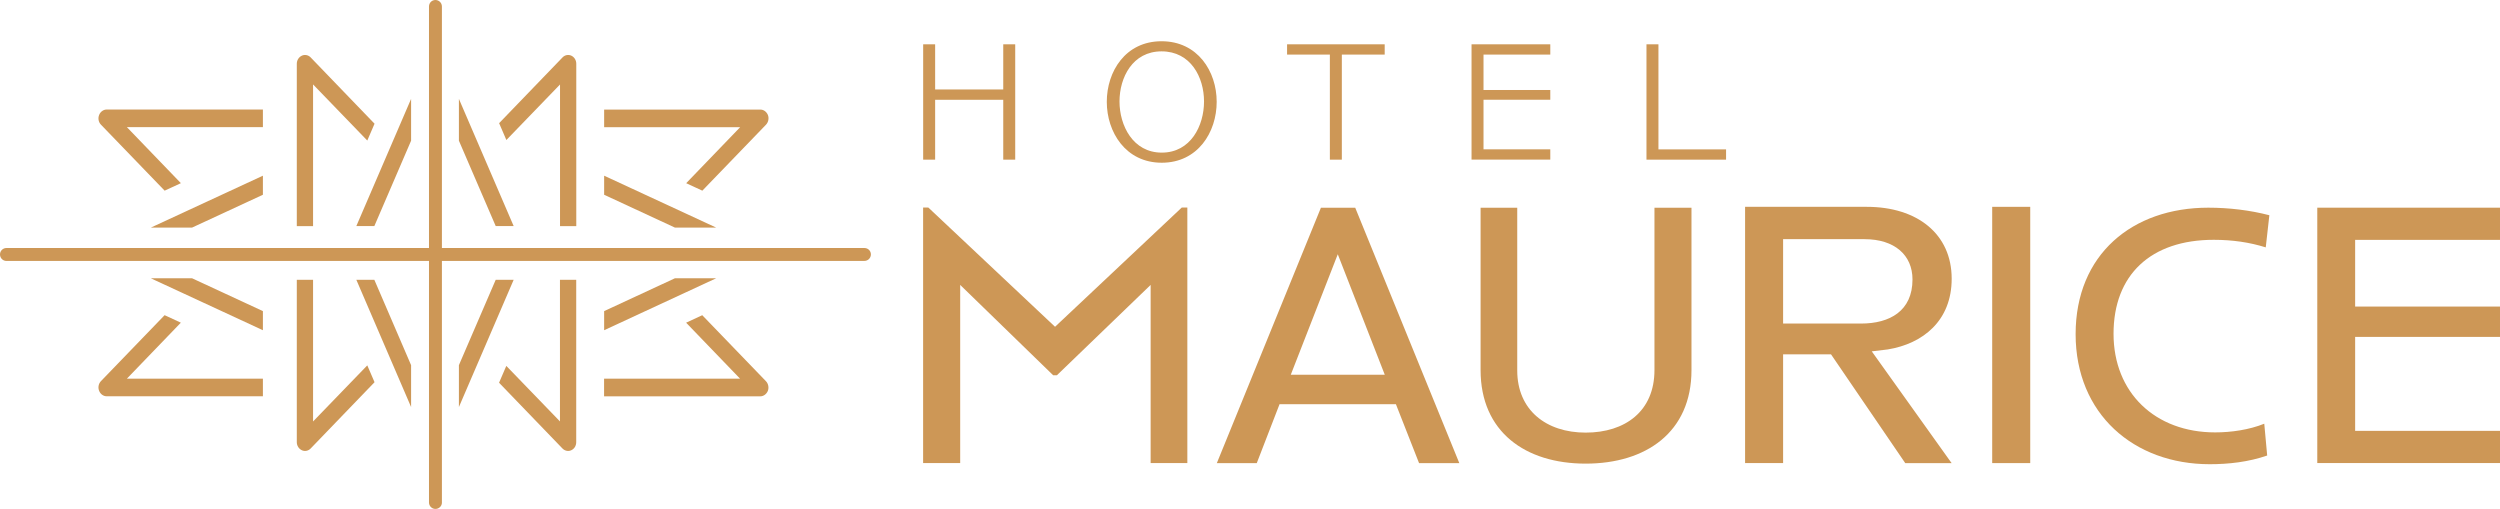 <svg width="334" height="68" viewBox="0 0 334 68" fill="none" xmlns="http://www.w3.org/2000/svg">
<g clip-path="url(#clip0_664_87)">
<path class="letter" d="M153.725 61.87V38.064L141.201 50.137H140.706L128.281 38.064V61.87H123.328V27.725H124.022L140.954 43.658L157.886 27.725H158.629V61.87H153.725Z" fill="#CD9756"/>
<path class="letter" d="M189.585 61.871L186.493 53.999H170.948L167.905 61.871H162.57L176.474 27.754H181.059L194.963 61.871H189.578H189.585ZM178.724 33.977L172.448 50.067H185.007L178.731 33.977H178.724Z" fill="#CD9756"/>
<path class="letter" d="M225.982 49.445C225.982 57.748 219.904 61.941 211.845 61.941C203.786 61.941 197.807 57.691 197.807 49.445V27.754H202.703V49.494C202.703 54.784 206.559 57.797 211.845 57.797C217.13 57.797 221.036 54.933 221.036 49.445V27.754H225.982V49.445Z" fill="#CD9756"/>
<path class="letter" d="M254.539 61.87L244.626 47.343H238.223V61.87H233.143V27.633H249.41C256.117 27.633 260.745 31.24 260.745 37.237C260.745 42.874 256.881 45.922 252.204 46.685L250.068 46.94L260.738 61.877H254.539V61.87ZM249.098 31.947H238.223V43.227H248.645C252.459 43.227 255.509 41.551 255.509 37.336C255.509 34.083 253.117 31.954 249.105 31.954L249.098 31.947Z" fill="#CD9756"/>
<path class="letter" d="M266.158 61.87V27.633H271.239V61.87H266.158Z" fill="#CD9756"/>
<path class="letter" d="M295.218 62.018C285.079 62.018 277.303 55.307 277.303 44.642C277.303 33.977 284.888 27.746 295.027 27.746C297.78 27.746 300.631 28.086 303.186 28.757L302.704 33.05C300.532 32.371 298.261 32.039 295.749 32.039C287.343 32.039 282.369 36.721 282.369 44.592C282.369 52.464 287.923 57.768 295.94 57.768C298.063 57.768 300.483 57.428 302.506 56.608L302.895 60.858C300.384 61.728 297.73 62.018 295.218 62.018Z" fill="#CD9756"/>
<path class="letter" d="M309.588 61.87V27.746H333.999V32.046H314.647V40.957H333.999V45.01H314.647V57.563H333.999V61.863H309.588V61.87Z" fill="#CD9756"/>
<path class="letter" d="M134.034 21.33V13.332H124.935V21.33H123.336V5.92H124.935V11.953H134.034V5.92H135.633V21.33H134.034Z" fill="#CD9756"/>
<path class="letter" d="M155.212 21.741C150.386 21.741 147.867 17.646 147.867 13.601C147.867 9.555 150.358 5.51 155.183 5.51C160.009 5.51 162.549 9.534 162.549 13.601C162.549 17.667 160.03 21.741 155.205 21.741H155.212ZM155.191 6.861C151.306 6.861 149.565 10.361 149.565 13.558C149.565 16.755 151.348 20.39 155.212 20.39C159.075 20.39 160.858 16.804 160.858 13.558C160.858 10.312 159.075 6.861 155.183 6.861H155.191Z" fill="#CD9756"/>
<path class="letter" d="M179.269 7.292V21.33H177.67V7.292H171.953V5.92H184.994V7.292H179.276H179.269Z" fill="#CD9756"/>
<path class="letter" d="M196.598 21.33V5.92H207.119V7.292H198.197V12.023H207.119V13.325H198.197V19.951H207.119V21.323H196.598V21.33Z" fill="#CD9756"/>
<path class="letter" d="M219.969 21.33V5.92H221.568V19.958H230.603V21.33H219.969Z" fill="#CD9756"/>
<path d="M74.819 11.28V30.213H76.991V8.515C76.991 8.034 76.722 7.61 76.305 7.426C75.915 7.256 75.456 7.355 75.158 7.666L66.682 16.457L67.651 18.706L74.826 11.28H74.819Z" fill="#CD9756"/>
<path d="M68.627 30.206L61.31 13.211V18.798L66.228 30.206H68.627Z" fill="#CD9756"/>
<path d="M41.825 11.28L49.07 18.777L50.039 16.528L41.499 7.666C41.195 7.355 40.735 7.256 40.353 7.426C39.928 7.61 39.652 8.041 39.652 8.515V30.213H41.825V11.28Z" fill="#CD9756"/>
<path d="M91.666 24.469L93.831 25.473L102.336 16.661C102.662 16.322 102.761 15.791 102.591 15.36C102.407 14.929 102.025 14.639 101.586 14.639H80.713V16.994H98.883L91.673 24.476L91.666 24.469Z" fill="#CD9756"/>
<path d="M95.692 30.411L80.713 23.473V26.019L90.18 30.411H95.692Z" fill="#CD9756"/>
<path d="M21.992 25.475L24.164 24.47L16.954 16.988H35.124V14.633H14.251C13.819 14.633 13.416 14.923 13.246 15.354C13.062 15.8 13.161 16.323 13.487 16.655L21.992 25.468V25.475Z" fill="#CD9756"/>
<path d="M20.145 30.411H25.649L35.124 26.019V23.473L20.711 30.149L20.145 30.411Z" fill="#CD9756"/>
<path d="M74.818 56.309L67.643 48.884L66.674 51.133L75.15 59.923C75.455 60.235 75.915 60.334 76.297 60.164C76.721 59.98 76.983 59.563 76.983 59.075V37.377H74.811V56.309H74.818Z" fill="#CD9756"/>
<path d="M66.228 37.377L61.31 48.785V54.379L68.627 37.377H66.228Z" fill="#CD9756"/>
<path d="M41.825 56.309V37.377H39.652V59.075C39.652 59.549 39.928 59.98 40.353 60.164C40.742 60.334 41.202 60.235 41.499 59.923L50.039 51.062L49.07 48.813L41.825 56.309Z" fill="#CD9756"/>
<path d="M93.831 42.107L91.665 43.112L98.875 50.594H80.705V52.949H101.578C102.01 52.949 102.399 52.659 102.583 52.228C102.753 51.796 102.654 51.259 102.328 50.927L93.823 42.114L93.831 42.107Z" fill="#CD9756"/>
<path d="M90.18 37.172L80.713 41.564V44.117L95.692 37.172H90.18Z" fill="#CD9756"/>
<path d="M24.164 43.112L21.992 42.107L13.487 50.919C13.161 51.259 13.062 51.775 13.246 52.221C13.416 52.652 13.812 52.942 14.251 52.942H35.124V50.587H16.954L24.164 43.105V43.112Z" fill="#CD9756"/>
<path d="M20.145 37.172L20.711 37.441L35.124 44.117V41.564L25.649 37.172H20.145Z" fill="#CD9756"/>
<path d="M115.482 33.134H59.039V0.87C59.039 0.389 58.65 0 58.169 0C57.688 0 57.313 0.389 57.313 0.87V33.134H0.856C0.382 33.134 0 33.523 0 33.989C0 34.456 0.354 34.824 0.785 34.859H57.313V67.137C57.313 67.611 57.702 67.993 58.169 67.993C58.636 67.993 59.004 67.639 59.039 67.208V34.859H115.482C115.963 34.859 116.352 34.47 116.352 33.989C116.352 33.508 115.963 33.134 115.482 33.134Z" fill="#CD9756"/>
<path d="M50.011 37.377L54.922 48.785V54.379L47.605 37.377H50.011Z" fill="#CD9756"/>
<path d="M50.011 30.206L54.922 18.798V13.211L47.605 30.206H50.011Z" fill="#CD9756"/>
</g>
<defs>
<clipPath id="clip0_664_87">
<rect width="334" height="68" fill="white"/>
</clipPath>
</defs>
</svg>
